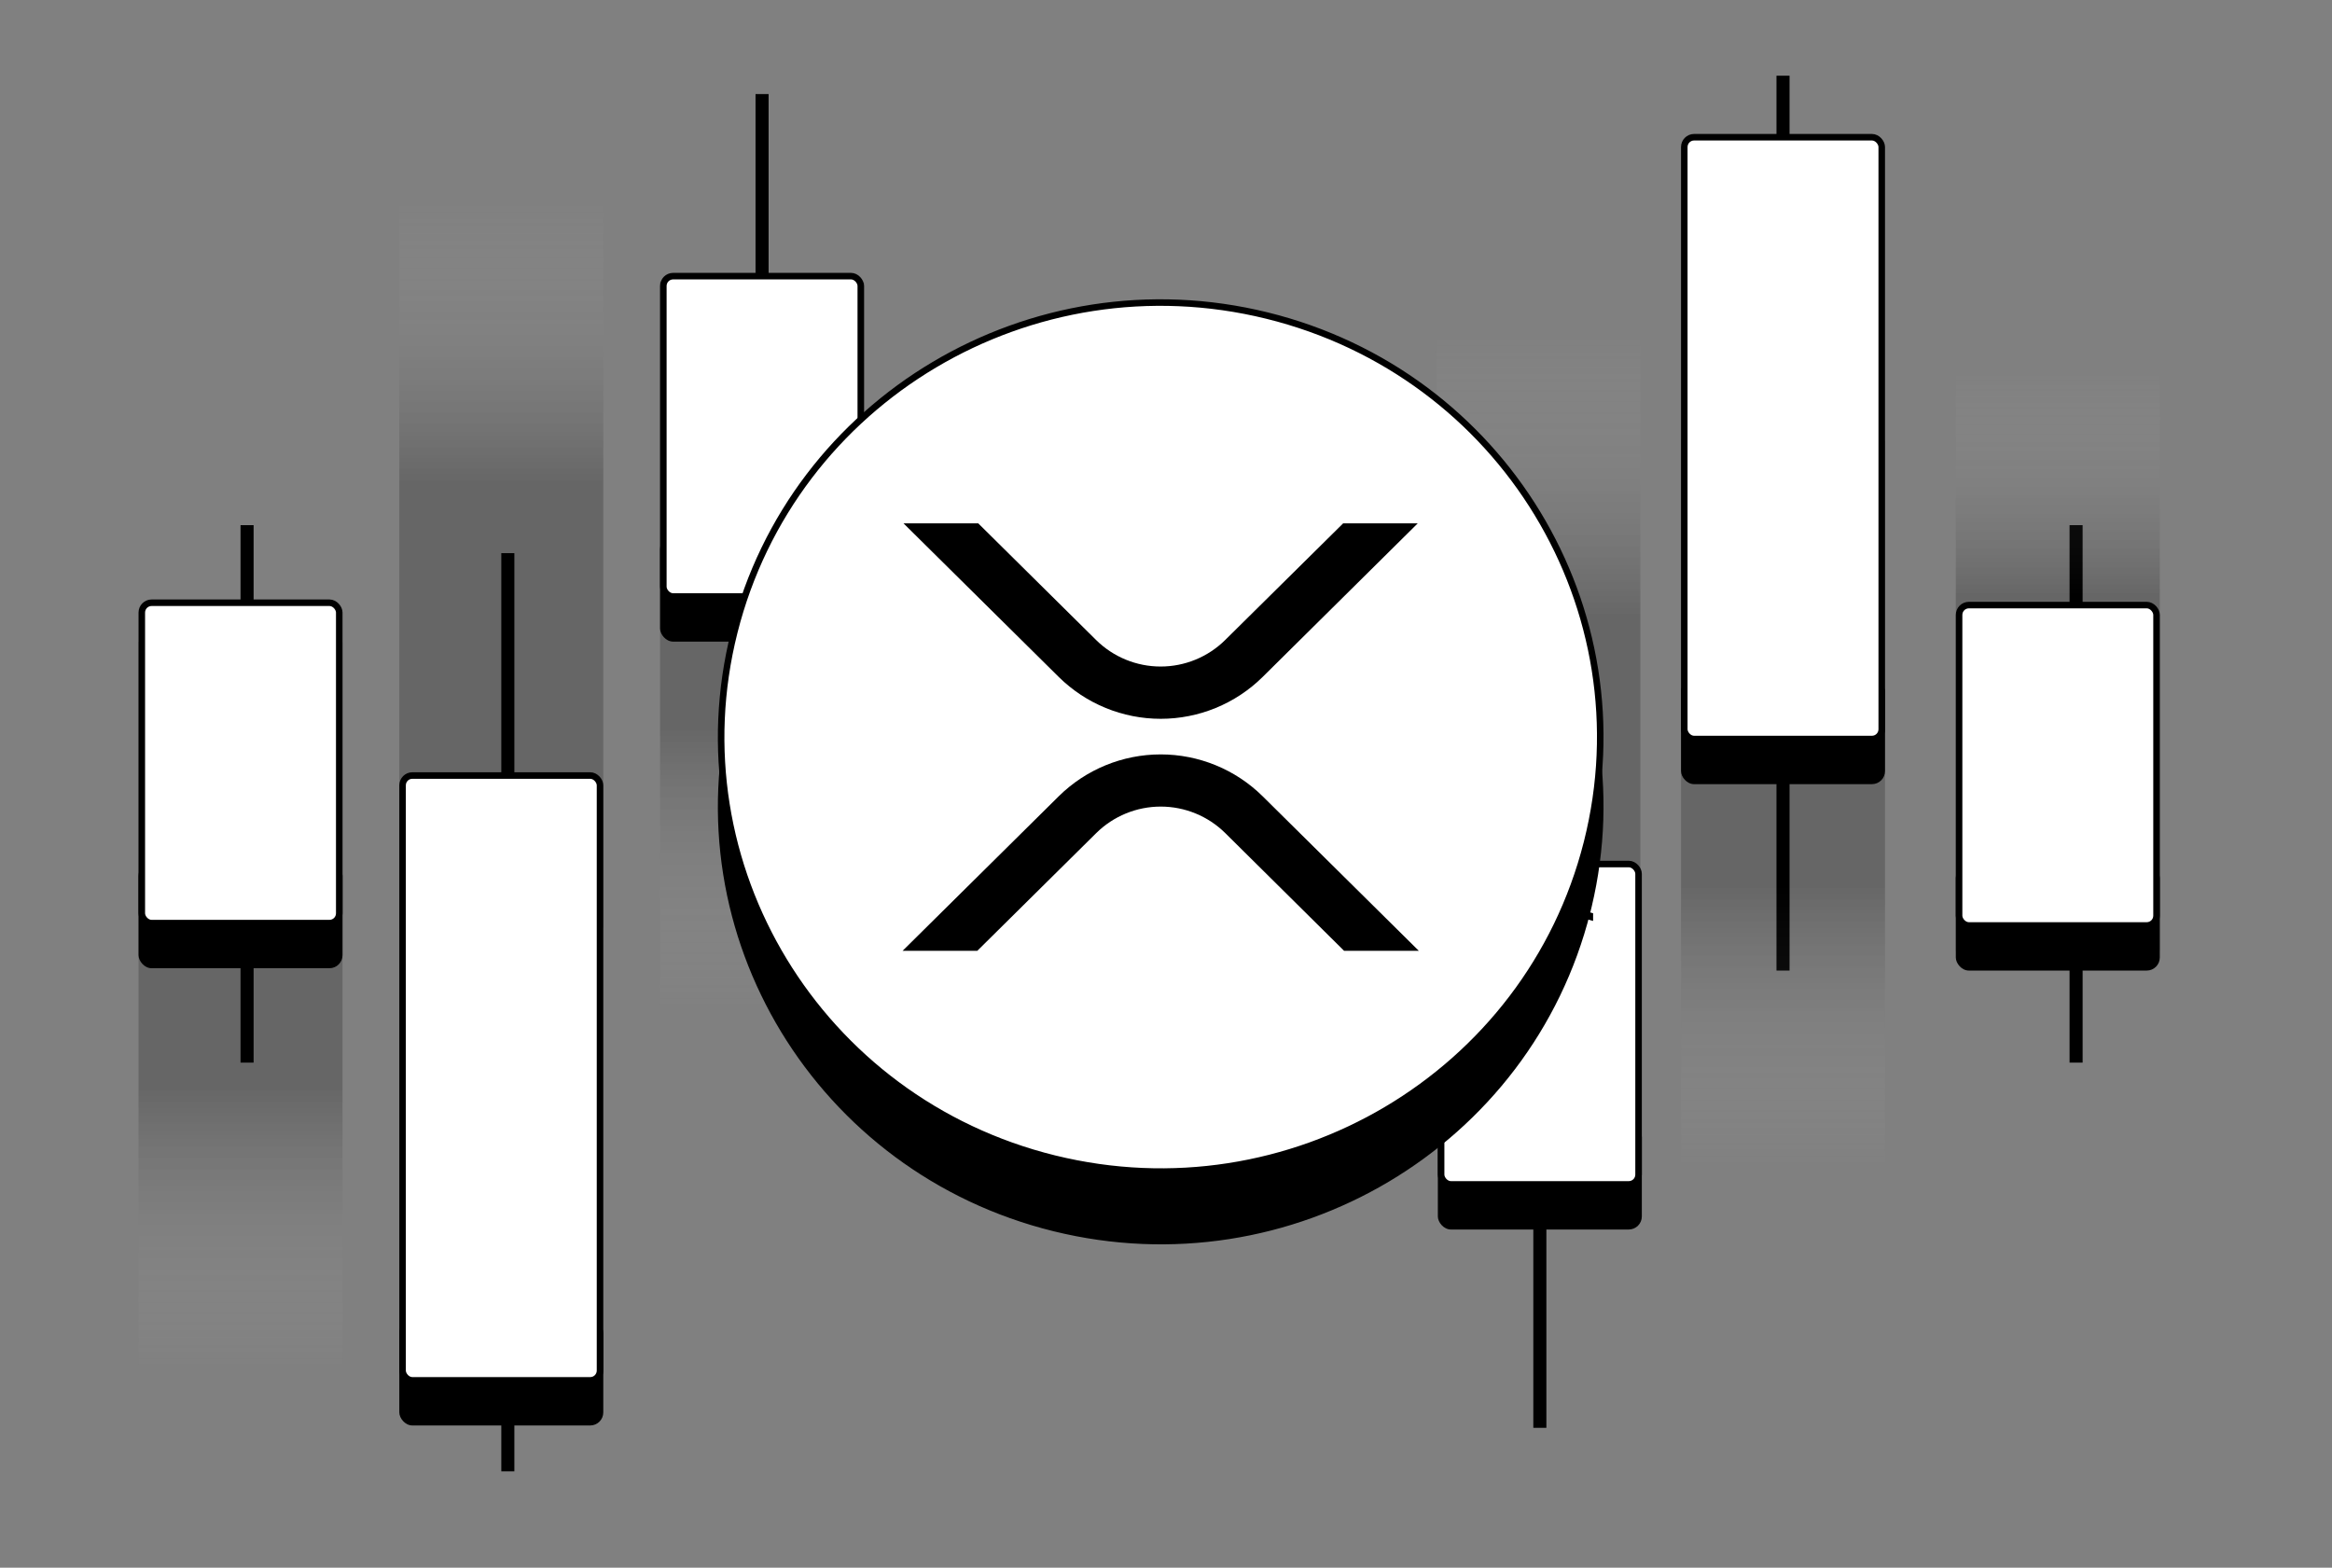 <svg width="357" height="240" viewBox="0 0 357 240" fill="none" xmlns="http://www.w3.org/2000/svg">
<rect x="0" y="0" width="357" height="240" fill="#808080" stroke="none"/>
<line x1="77.743" y1="84.682" x2="77.743" y2="225.245" stroke="black" stroke-width="2"/>
<path d="M37.823 80.397L37.823 162.677" stroke="black" stroke-width="2"/>
<path d="M317.823 80.397L317.823 162.677" stroke="black" stroke-width="2"/>
<path d="M116.663 14.401L116.663 123.251" stroke="black" stroke-width="2"/>
<path d="M272.958 11.589L272.958 148.585" stroke="black" stroke-width="2"/>
<path d="M235.731 145.561L235.731 218.586" stroke="black" stroke-width="2"/>
<path opacity="0.2" d="M52.436 98.367L52.436 210.147L28.153 210.147L24.708 210.147L21.209 210.147L21.209 98.226L52.436 98.367Z" fill="url(#paint0_linear_99_3926)"/>
<path opacity="0.2" d="M288.571 67.431L288.571 179.212L264.288 179.212L260.843 179.212L257.344 179.212L257.344 67.29L288.571 67.431Z" fill="url(#paint1_linear_99_3926)"/>
<path opacity="0.2" d="M92.356 142.039L92.356 30.259L68.073 30.259L64.629 30.259L61.129 30.259L61.129 142.18L92.356 142.039Z" fill="url(#paint2_linear_99_3926)"/>
<path opacity="0.2" d="M251.117 162.537L251.117 50.756L226.834 50.756L223.389 50.756L219.89 50.756L219.89 162.677L251.117 162.537Z" fill="url(#paint3_linear_99_3926)"/>
<path opacity="0.2" d="M330.638 145.449L330.638 56.457L306.355 56.457L302.91 56.457L299.411 56.457L299.411 145.561L330.638 145.449Z" fill="url(#paint4_linear_99_3926)"/>
<path opacity="0.2" d="M132.276 43.243L132.276 155.023L107.994 155.023L104.549 155.023L101.049 155.023L101.049 43.102L132.276 43.243Z" fill="url(#paint5_linear_99_3926)"/>
<rect x="21.209" y="132.069" width="31.227" height="16.158" rx="2" fill="black"/>
<rect x="21.709" y="92.274" width="30.227" height="49.047" rx="1.5" fill="white" stroke="black"/>
<rect x="61.129" y="202.069" width="31.227" height="16.158" rx="2" fill="black"/>
<rect x="61.629" y="118.726" width="30.227" height="92.594" rx="1.5" fill="white" stroke="black"/>
<rect x="101.049" y="82.069" width="31.227" height="16.158" rx="2" fill="black"/>
<rect x="101.549" y="42.274" width="30.227" height="49.047" rx="1.5" fill="white" stroke="black"/>
<rect x="220.117" y="172.069" width="31.227" height="16.158" rx="2" fill="black"/>
<rect x="220.617" y="132.274" width="30.227" height="49.047" rx="1.5" fill="white" stroke="black"/>
<rect x="257.344" y="103.889" width="31.227" height="16.158" rx="2" fill="black"/>
<rect x="257.844" y="21.007" width="30.227" height="92.134" rx="1.5" fill="white" stroke="black"/>
<rect x="299.411" y="132.428" width="31.227" height="16.158" rx="2" fill="black"/>
<rect x="299.911" y="92.633" width="30.227" height="49.047" rx="1.5" fill="white" stroke="black"/>
<path d="M112.489 107.414C121.461 71.82 157.932 50.149 193.941 59.025C229.676 67.832 251.521 103.398 243.093 138.715L242.888 139.549C233.912 175.138 197.442 196.808 161.421 187.929C125.417 179.054 103.51 142.998 112.489 107.414ZM243.171 140.197C243.212 140.219 243.257 140.237 243.305 140.25V140.251C243.257 140.239 243.213 140.22 243.171 140.197ZM243.068 140.124C243.076 140.13 243.083 140.137 243.091 140.143C243.083 140.137 243.076 140.13 243.068 140.124ZM243.004 140.057C242.996 140.047 242.988 140.038 242.981 140.027C242.988 140.038 242.996 140.048 243.004 140.057ZM242.885 139.816C242.884 139.813 242.884 139.81 242.883 139.807C242.884 139.81 242.884 139.813 242.885 139.816ZM242.875 139.625C242.877 139.606 242.881 139.586 242.885 139.567C242.881 139.587 242.877 139.606 242.875 139.625ZM243.226 139.155C243.158 139.183 243.096 139.226 243.043 139.278C243.099 139.222 243.161 139.182 243.226 139.155ZM243.247 139.148C243.273 139.138 243.3 139.13 243.326 139.125C243.299 139.131 243.273 139.139 243.247 139.148Z" fill="black" stroke="black" stroke-width="1.159"/>
<path d="M112.412 96.756C121.395 61.119 157.908 39.423 193.96 48.31C230.018 57.196 251.952 93.298 242.965 128.931L242.938 129.038C233.904 164.607 197.429 186.248 161.402 177.368C125.357 168.482 103.422 132.384 112.412 96.756Z" fill="white" stroke="black"/>
<path d="M205.623 80.117H217.042L193.275 103.655C189.12 107.749 183.521 110.043 177.688 110.043C171.854 110.043 166.255 107.749 162.1 103.655L138.313 80.117H149.752L167.81 97.989C170.439 100.584 173.985 102.039 177.68 102.039C181.375 102.039 184.921 100.584 187.55 97.989L205.623 80.117ZM149.614 145.562H138.175L162.1 121.882C166.255 117.788 171.854 115.493 177.688 115.493C183.521 115.493 189.12 117.788 193.275 121.882L217.2 145.558H205.761L187.566 127.532C184.936 124.937 181.39 123.481 177.696 123.481C174.001 123.481 170.455 124.937 167.825 127.532L149.61 145.562H149.614Z" fill="black"/>
<defs>
<linearGradient id="paint0_linear_99_3926" x1="36.823" y1="166.477" x2="36.823" y2="210.147" gradientUnits="userSpaceOnUse">
<stop/>
<stop offset="1" stop-color="white" stop-opacity="0"/>
</linearGradient>
<linearGradient id="paint1_linear_99_3926" x1="272.958" y1="135.541" x2="272.958" y2="179.212" gradientUnits="userSpaceOnUse">
<stop/>
<stop offset="1" stop-color="white" stop-opacity="0"/>
</linearGradient>
<linearGradient id="paint2_linear_99_3926" x1="76.743" y1="73.93" x2="76.743" y2="30.259" gradientUnits="userSpaceOnUse">
<stop/>
<stop offset="1" stop-color="white" stop-opacity="0"/>
</linearGradient>
<linearGradient id="paint3_linear_99_3926" x1="235.504" y1="94.427" x2="235.504" y2="50.756" gradientUnits="userSpaceOnUse">
<stop/>
<stop offset="1" stop-color="white" stop-opacity="0"/>
</linearGradient>
<linearGradient id="paint4_linear_99_3926" x1="315.025" y1="91.225" x2="315.025" y2="56.457" gradientUnits="userSpaceOnUse">
<stop/>
<stop offset="1" stop-color="white" stop-opacity="0"/>
</linearGradient>
<linearGradient id="paint5_linear_99_3926" x1="116.663" y1="111.353" x2="116.663" y2="155.023" gradientUnits="userSpaceOnUse">
<stop/>
<stop offset="1" stop-color="white" stop-opacity="0"/>
</linearGradient>
</defs>
</svg>
